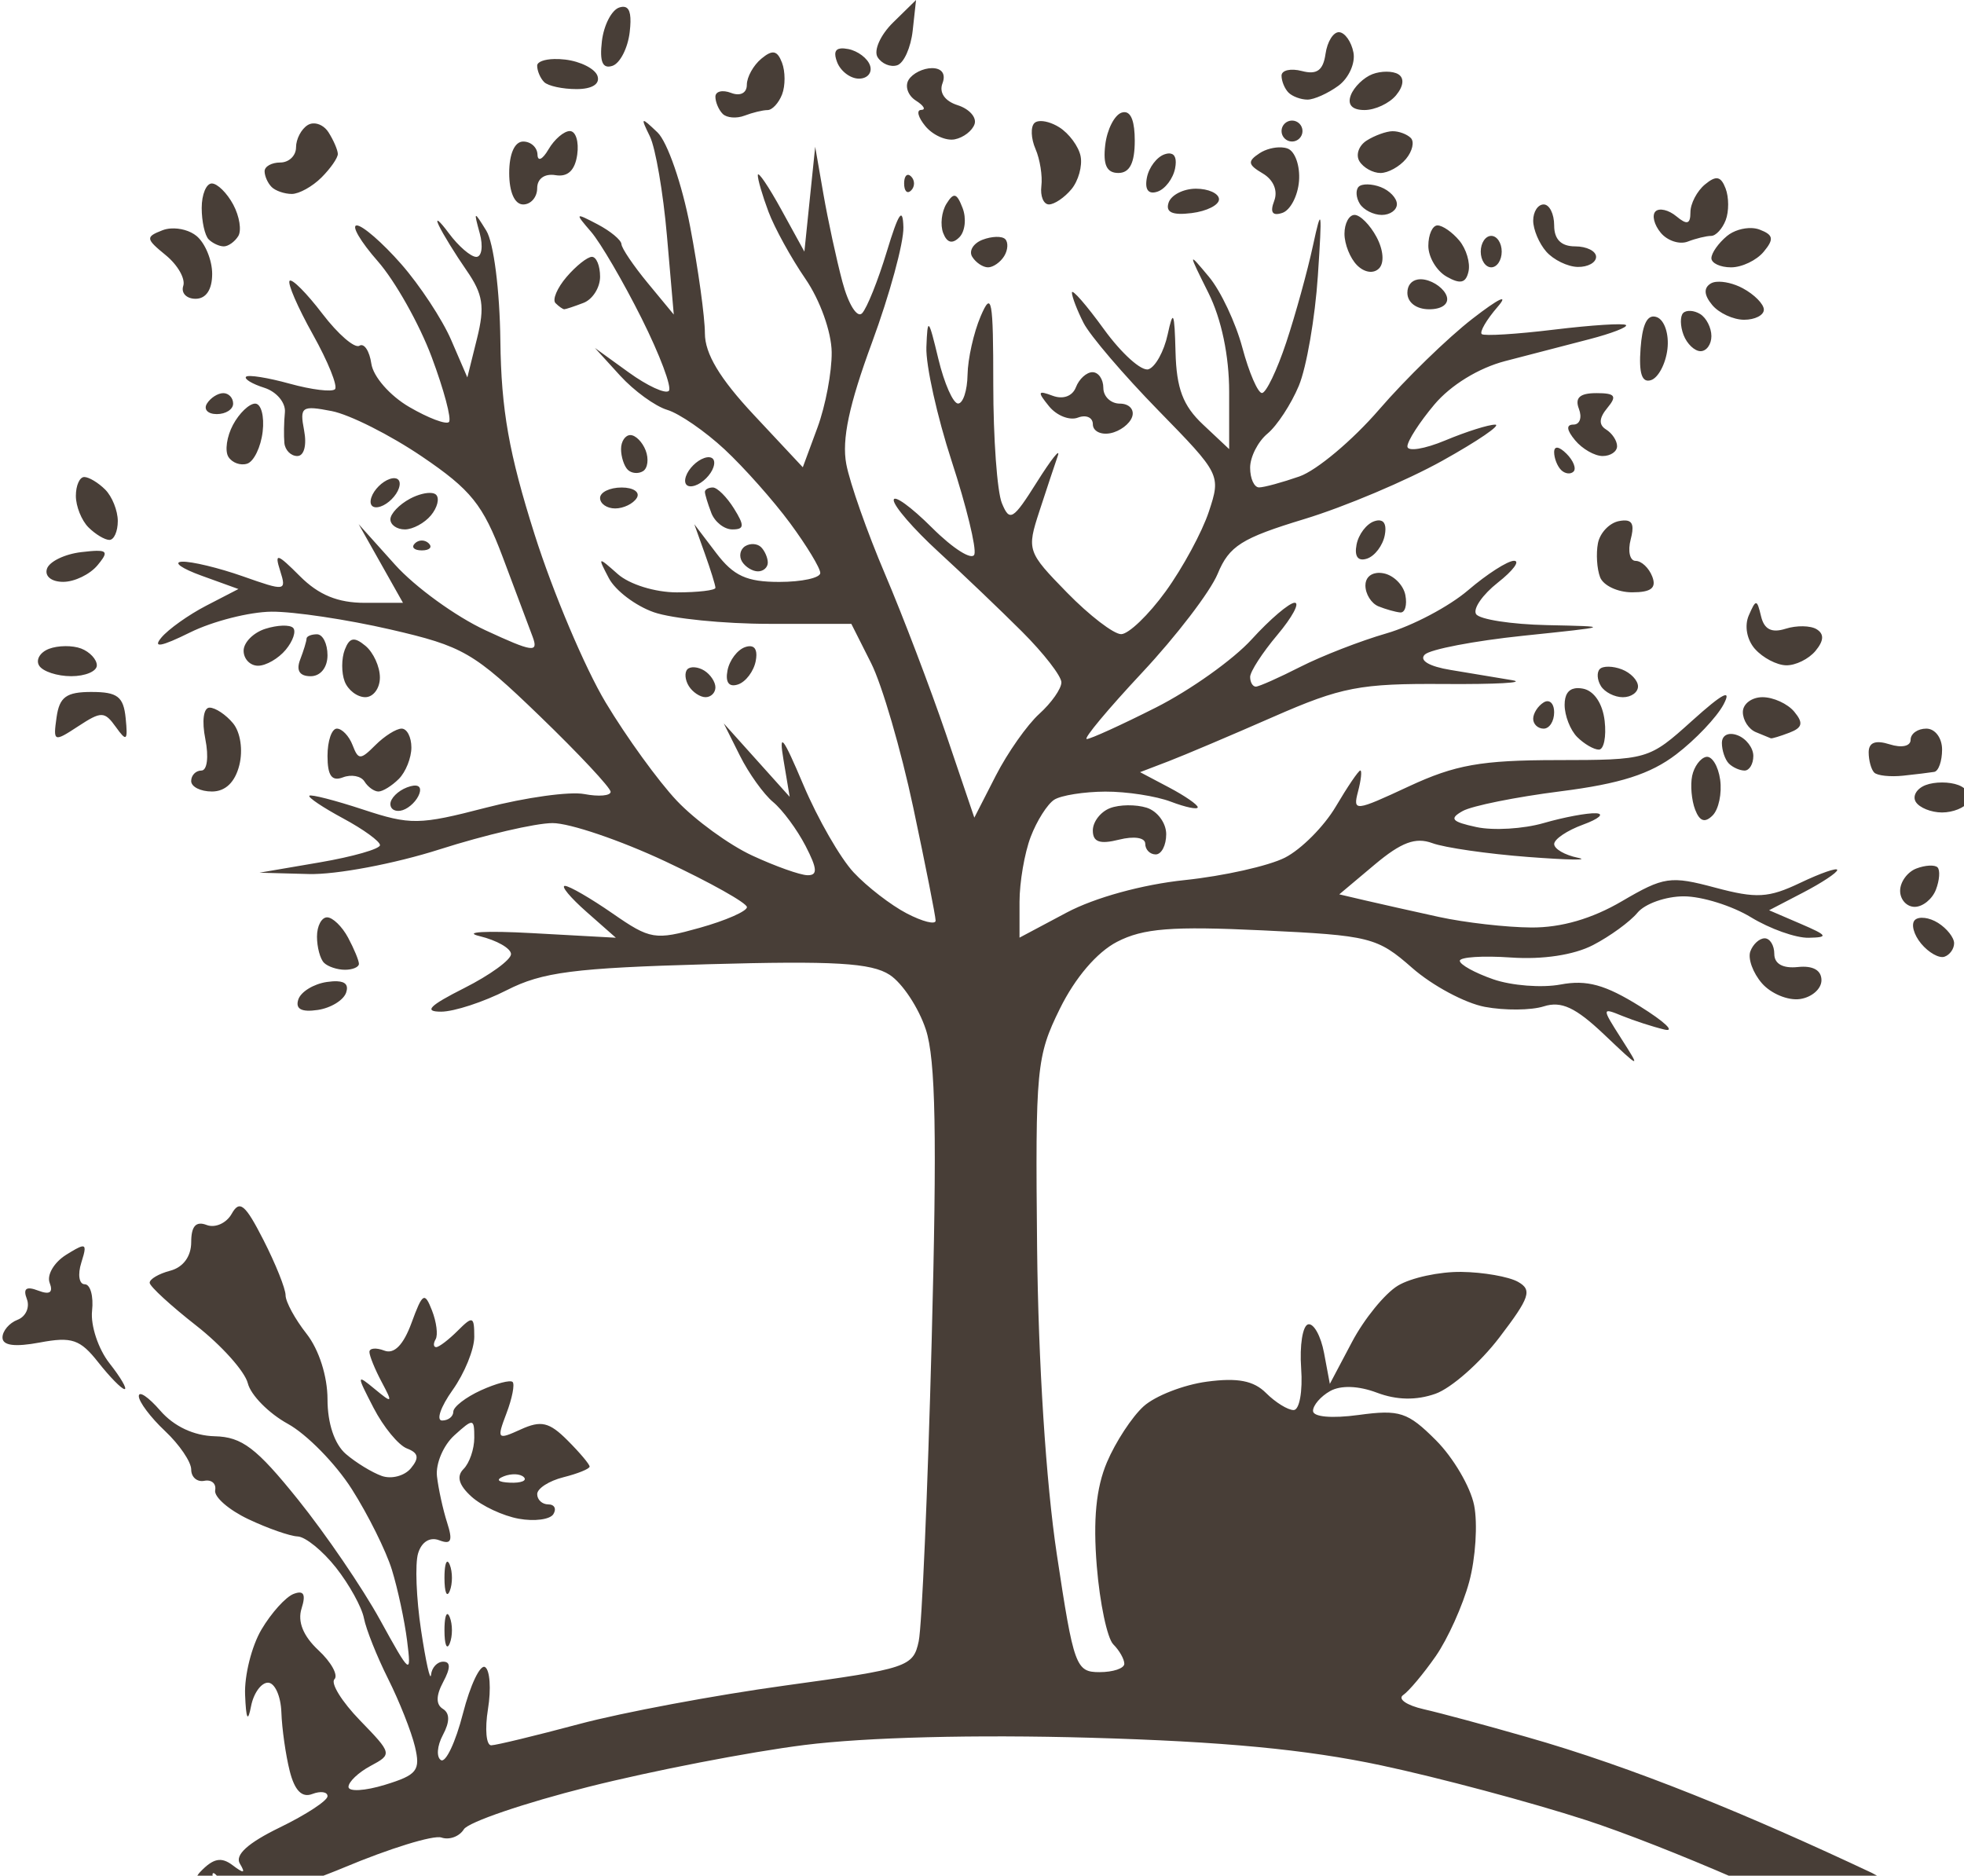 <?xml version="1.0" encoding="UTF-8" standalone="no"?> <svg xmlns:inkscape="http://www.inkscape.org/namespaces/inkscape" xmlns:sodipodi="http://sodipodi.sourceforge.net/DTD/sodipodi-0.dtd" xmlns="http://www.w3.org/2000/svg" xmlns:svg="http://www.w3.org/2000/svg" width="40.966mm" height="39.124mm" viewBox="0 0 40.966 39.124" version="1.1" id="svg1162" inkscape:version="1.1 (c4e8f9e, 2021-05-24)" sodipodi:docname="favicon.svg"><defs id="defs1159"></defs><g inkscape:label="Calque 1" inkscape:groupmode="layer" id="layer1" transform="translate(-101.534,-73.946)"><path id="path2393" style="fill:#483e37;fill-opacity:1;stroke-width:0.825" d="m 195.439,0 -1.809,1.773 c -0.994,0.975 -1.542,2.201 -1.219,2.725 0.324,0.523 1.019,0.812 1.545,0.639 0.526,-0.172 1.074,-1.398 1.219,-2.725 z m -22.883,0.561 c -0.128,-0.043 -0.288,-0.032 -0.48,0.031 -0.602,0.198 -1.217,1.394 -1.365,2.656 -0.19,1.618 0.054,2.189 0.826,1.936 0.602,-0.198 1.215,-1.394 1.363,-2.656 0.143,-1.213 0.042,-1.837 -0.344,-1.967 z m 56.189,1.973 c -0.454,-0.032 -0.937,0.737 -1.076,1.709 -0.185,1.298 -0.679,1.656 -1.857,1.348 -0.883,-0.231 -1.605,-0.066 -1.605,0.365 0,0.431 0.248,1.032 0.551,1.334 0.303,0.303 0.974,0.551 1.492,0.551 0.518,0 1.611,-0.491 2.428,-1.088 0.817,-0.597 1.353,-1.778 1.189,-2.623 -0.163,-0.845 -0.667,-1.562 -1.121,-1.596 z m -39.234,1.281 c -0.462,0.052 -0.546,0.397 -0.285,1.076 0.274,0.714 1.047,1.299 1.717,1.299 0.67,0 1.064,-0.466 0.875,-1.033 -0.189,-0.567 -0.962,-1.15 -1.717,-1.297 -0.24,-0.046 -0.436,-0.062 -0.59,-0.045 z m -5.246,0.322 c -0.25,-0.048 -0.562,0.117 -1.002,0.482 -0.628,0.521 -1.143,1.446 -1.143,2.057 0,0.647 -0.516,0.914 -1.238,0.637 -0.681,-0.261 -1.236,-0.126 -1.236,0.301 0,0.427 0.259,1.035 0.576,1.352 0.317,0.315 1.089,0.378 1.717,0.137 0.628,-0.241 1.442,-0.438 1.811,-0.438 0.368,0 0.883,-0.558 1.145,-1.238 0.262,-0.681 0.258,-1.804 -0.008,-2.496 -0.186,-0.485 -0.372,-0.745 -0.621,-0.793 z M 166.967,4.646 c -0.791,0.019 -1.35,0.219 -1.35,0.525 0,0.408 0.248,0.988 0.551,1.291 0.303,0.303 1.446,0.551 2.543,0.551 1.226,0 1.865,-0.397 1.656,-1.031 -0.186,-0.567 -1.332,-1.15 -2.545,-1.293 -0.303,-0.036 -0.592,-0.049 -0.855,-0.043 z m 29.732,0.717 c -0.703,0 -1.532,0.413 -1.844,0.918 -0.312,0.505 -0.055,1.24 0.57,1.637 0.625,0.396 0.814,0.727 0.418,0.734 -0.396,0.007 -0.245,0.585 0.336,1.285 0.581,0.7 1.618,1.165 2.303,1.031 0.685,-0.133 1.388,-0.674 1.564,-1.203 0.176,-0.529 -0.424,-1.198 -1.334,-1.486 -1.009,-0.32 -1.473,-0.991 -1.193,-1.721 0.279,-0.727 -0.044,-1.195 -0.82,-1.195 z m 35.775,0.279 c -0.37,-0.001 -0.77,0.064 -1.113,0.195 -0.686,0.263 -1.451,1.007 -1.699,1.652 -0.288,0.753 0.097,1.172 1.074,1.172 0.838,0 1.957,-0.524 2.488,-1.164 0.59,-0.712 0.659,-1.354 0.176,-1.652 -0.217,-0.133 -0.556,-0.202 -0.926,-0.203 z M 211.861,8.828 c -0.074,-0.003 -0.154,0.009 -0.238,0.037 -0.567,0.186 -1.15,1.332 -1.293,2.545 -0.185,1.563 0.115,2.205 1.031,2.205 0.894,0 1.293,-0.785 1.293,-2.545 0,-1.458 -0.272,-2.222 -0.793,-2.242 z m 13.172,0.662 c -0.454,0 -0.826,0.37 -0.826,0.824 0,0.454 0.372,0.826 0.826,0.826 0.454,0 0.824,-0.372 0.824,-0.826 0,-0.454 -0.37,-0.824 -0.824,-0.824 z M 174.014,9.531 c -0.081,0.041 0.096,0.431 0.473,1.199 0.445,0.908 1.051,4.436 1.346,7.84 l 0.537,6.188 -2.045,-2.475 c -1.124,-1.362 -2.059,-2.742 -2.074,-3.066 -0.016,-0.324 -0.865,-1.028 -1.887,-1.564 -1.771,-0.929 -1.795,-0.902 -0.506,0.59 0.743,0.86 2.532,3.924 3.975,6.807 1.442,2.883 2.409,5.455 2.146,5.717 -0.262,0.262 -1.681,-0.39 -3.15,-1.451 l -2.67,-1.93 1.986,2.18 c 1.093,1.199 2.763,2.412 3.713,2.697 0.949,0.285 2.98,1.684 4.512,3.109 1.531,1.425 3.851,4.038 5.156,5.809 1.305,1.77 2.375,3.534 2.375,3.92 0,0.386 -1.455,0.703 -3.232,0.703 -2.558,0 -3.593,-0.474 -4.957,-2.27 l -1.725,-2.27 0.83,2.322 c 0.457,1.278 0.832,2.484 0.832,2.682 0,0.197 -1.365,0.359 -3.031,0.359 -1.715,0 -3.736,-0.626 -4.658,-1.443 -1.576,-1.397 -1.599,-1.388 -0.701,0.324 0.51,0.973 2.106,2.182 3.545,2.684 1.439,0.502 5.524,0.912 9.078,0.912 h 6.463 l 1.559,3.094 c 0.858,1.702 2.352,6.821 3.318,11.375 0.967,4.554 1.758,8.556 1.758,8.893 0,0.337 -1.021,0.081 -2.27,-0.568 -1.248,-0.649 -3.129,-2.102 -4.18,-3.227 -1.05,-1.124 -2.83,-4.222 -3.957,-6.885 -1.621,-3.831 -1.948,-4.24 -1.564,-1.955 l 0.484,2.889 -2.594,-2.889 -2.594,-2.889 1.268,2.537 c 0.697,1.395 1.875,3.038 2.615,3.652 0.741,0.615 1.888,2.166 2.551,3.447 0.935,1.807 0.969,2.328 0.152,2.312 -0.579,-0.01 -2.538,-0.708 -4.354,-1.551 -1.815,-0.842 -4.484,-2.784 -5.93,-4.314 -1.446,-1.53 -3.965,-5.009 -5.598,-7.73 -1.633,-2.721 -4.146,-8.663 -5.586,-13.203 -2.027,-6.388 -2.638,-9.842 -2.703,-15.27 -0.048,-3.992 -0.525,-7.727 -1.107,-8.666 -0.981,-1.583 -1.003,-1.574 -0.516,0.207 0.279,1.021 0.156,1.857 -0.273,1.857 -0.429,0 -1.399,-0.836 -2.156,-1.857 -0.757,-1.021 -1.113,-1.3 -0.791,-0.619 0.322,0.681 1.303,2.272 2.178,3.535 1.304,1.882 1.453,2.85 0.828,5.363 l -0.762,3.066 -1.273,-2.947 c -0.7,-1.622 -2.472,-4.314 -3.938,-5.982 -1.465,-1.669 -3.036,-3.035 -3.49,-3.035 -0.454,0 0.29,1.269 1.652,2.82 1.362,1.551 3.27,4.942 4.24,7.535 0.97,2.593 1.583,4.898 1.361,5.119 -0.221,0.222 -1.626,-0.31 -3.123,-1.182 -1.524,-0.887 -2.838,-2.389 -2.986,-3.412 -0.146,-1.005 -0.569,-1.639 -0.939,-1.41 -0.371,0.229 -1.683,-0.904 -2.914,-2.518 -1.231,-1.614 -2.391,-2.782 -2.578,-2.594 -0.188,0.188 0.635,2.088 1.828,4.223 1.193,2.135 1.976,4.076 1.74,4.312 -0.236,0.236 -1.838,0.041 -3.557,-0.434 -1.719,-0.476 -3.267,-0.722 -3.439,-0.549 -0.173,0.173 0.473,0.565 1.438,0.871 0.964,0.306 1.692,1.177 1.617,1.934 -0.075,0.757 -0.093,1.839 -0.041,2.406 0.052,0.567 0.511,1.031 1.018,1.031 0.533,0 0.758,-0.852 0.535,-2.018 -0.357,-1.866 -0.192,-1.979 2.174,-1.52 1.407,0.273 4.601,1.882 7.098,3.574 3.871,2.625 4.806,3.79 6.361,7.916 1.003,2.661 2.065,5.489 2.359,6.285 0.469,1.269 0.01,1.204 -3.715,-0.521 -2.338,-1.083 -5.541,-3.405 -7.117,-5.16 l -2.865,-3.191 1.744,3.094 1.744,3.096 h -3.008 c -2.118,0 -3.624,-0.618 -5.096,-2.09 -1.816,-1.816 -2.022,-1.873 -1.564,-0.432 0.51,1.607 0.42,1.619 -2.928,0.438 -1.9,-0.67 -4.058,-1.188 -4.795,-1.154 -0.737,0.035 -0.04,0.533 1.549,1.107 l 2.889,1.045 -2.537,1.312 c -1.395,0.723 -2.985,1.855 -3.533,2.516 -0.695,0.837 -0.01,0.714 2.258,-0.408 1.79,-0.886 4.681,-1.622 6.422,-1.637 1.742,-0.014 5.946,0.615 9.344,1.398 5.746,1.325 6.568,1.802 11.76,6.814 3.07,2.964 5.582,5.649 5.582,5.965 0,0.316 -0.933,0.396 -2.074,0.178 -1.141,-0.218 -4.623,0.265 -7.736,1.072 -5.258,1.365 -5.945,1.375 -9.666,0.15 -2.203,-0.725 -4.11,-1.216 -4.236,-1.09 -0.126,0.126 1.073,0.93 2.664,1.787 1.591,0.857 2.895,1.803 2.895,2.102 0,0.299 -2.136,0.91 -4.746,1.357 l -4.744,0.812 3.887,0.105 c 2.156,0.059 6.753,-0.809 10.316,-1.947 3.535,-1.129 7.524,-2.059 8.865,-2.062 1.341,-0.006 5.333,1.348 8.871,3.008 3.538,1.66 6.434,3.284 6.434,3.607 0,0.323 -1.673,1.056 -3.719,1.629 -3.518,0.985 -3.889,0.924 -6.854,-1.131 -1.724,-1.195 -3.413,-2.172 -3.754,-2.172 -0.341,0 0.422,0.918 1.695,2.041 l 2.314,2.041 -6.602,-0.363 c -3.631,-0.2 -5.489,-0.093 -4.127,0.236 1.362,0.329 2.477,0.967 2.477,1.416 0,0.449 -1.657,1.653 -3.682,2.674 -2.749,1.386 -3.211,1.857 -1.824,1.857 1.022,0 3.351,-0.763 5.176,-1.693 2.793,-1.425 5.293,-1.746 15.822,-2.041 9.943,-0.278 12.877,-0.107 14.318,0.838 0.997,0.653 2.275,2.586 2.84,4.297 0.775,2.348 0.888,8.377 0.459,24.58 -0.312,11.808 -0.77,22.417 -1.018,23.574 -0.431,2.017 -0.866,2.161 -10.494,3.482 -5.524,0.758 -12.83,2.125 -16.234,3.035 -3.404,0.91 -6.516,1.662 -6.916,1.674 -0.4,0.011 -0.516,-1.273 -0.26,-2.854 0.257,-1.58 0.153,-3.067 -0.229,-3.303 -0.382,-0.236 -1.166,1.409 -1.742,3.656 -0.576,2.248 -1.354,3.898 -1.729,3.666 -0.374,-0.232 -0.308,-1.12 0.148,-1.973 0.556,-1.039 0.556,-1.719 0,-2.062 -0.554,-0.342 -0.546,-1.046 0.025,-2.113 0.59,-1.102 0.592,-1.6 0.004,-1.6 -0.47,0 -0.902,0.464 -0.959,1.031 -0.057,0.567 -0.409,-1.011 -0.785,-3.508 -0.376,-2.496 -0.483,-5.216 -0.236,-6.043 0.271,-0.909 0.93,-1.319 1.666,-1.037 0.943,0.362 1.084,0.052 0.623,-1.383 -0.327,-1.018 -0.687,-2.662 -0.801,-3.652 -0.113,-0.99 0.503,-2.44 1.367,-3.223 1.495,-1.352 1.57,-1.343 1.57,0.191 0,0.887 -0.379,1.992 -0.844,2.457 -0.576,0.576 -0.378,1.27 0.625,2.178 0.809,0.732 2.484,1.514 3.721,1.738 1.237,0.224 2.461,0.061 2.723,-0.361 0.261,-0.422 0.082,-0.768 -0.398,-0.768 -0.481,0 -0.875,-0.363 -0.875,-0.809 0,-0.445 0.93,-1.043 2.064,-1.328 1.135,-0.285 2.062,-0.661 2.062,-0.84 0,-0.178 -0.784,-1.109 -1.742,-2.066 -1.437,-1.437 -2.079,-1.587 -3.68,-0.857 -1.846,0.841 -1.901,0.78 -1.125,-1.262 0.449,-1.18 0.667,-2.292 0.486,-2.473 -0.181,-0.181 -1.305,0.114 -2.498,0.658 -1.193,0.544 -2.17,1.301 -2.17,1.682 0,0.381 -0.396,0.693 -0.881,0.693 -0.485,0 -0.115,-1.078 0.824,-2.396 0.939,-1.318 1.707,-3.202 1.707,-4.186 0,-1.626 -0.118,-1.671 -1.297,-0.492 -0.713,0.713 -1.478,1.297 -1.699,1.297 -0.221,0 -0.242,-0.279 -0.045,-0.619 0.197,-0.34 0.068,-1.36 -0.287,-2.268 -0.581,-1.486 -0.743,-1.389 -1.611,0.98 -0.636,1.735 -1.364,2.479 -2.139,2.182 -0.646,-0.248 -1.174,-0.202 -1.174,0.104 0,0.305 0.431,1.366 0.959,2.357 0.895,1.68 0.86,1.719 -0.539,0.564 -1.444,-1.192 -1.448,-1.137 -0.092,1.486 0.775,1.498 1.956,2.935 2.625,3.191 0.908,0.348 0.985,0.743 0.309,1.559 -0.499,0.601 -1.528,0.873 -2.289,0.604 -0.761,-0.269 -2.034,-1.046 -2.828,-1.729 -0.893,-0.767 -1.445,-2.409 -1.445,-4.303 0,-1.812 -0.674,-3.918 -1.65,-5.16 -0.908,-1.154 -1.65,-2.517 -1.65,-3.031 0,-0.514 -0.784,-2.472 -1.742,-4.35 -1.436,-2.815 -1.875,-3.177 -2.498,-2.064 -0.416,0.742 -1.302,1.139 -1.971,0.883 -0.844,-0.324 -1.217,0.089 -1.217,1.35 0,1.122 -0.631,1.981 -1.65,2.248 -0.908,0.238 -1.634,0.667 -1.619,0.955 0.017,0.287 1.667,1.802 3.666,3.367 1.999,1.565 3.825,3.608 4.059,4.539 0.234,0.931 1.648,2.366 3.143,3.188 1.495,0.822 3.762,3.134 5.039,5.139 1.277,2.004 2.697,4.86 3.156,6.346 0.459,1.486 0.999,4.001 1.199,5.59 0.348,2.77 0.26,2.703 -2.135,-1.65 -1.373,-2.496 -4.277,-6.754 -6.453,-9.461 -3.27,-4.067 -4.407,-4.93 -6.551,-4.982 -1.645,-0.04 -3.214,-0.777 -4.287,-2.014 -0.931,-1.073 -1.691,-1.589 -1.691,-1.145 0,0.444 0.928,1.68 2.062,2.746 1.135,1.066 2.062,2.432 2.062,3.033 0,0.602 0.466,1 1.033,0.887 0.567,-0.113 0.95,0.221 0.852,0.744 -0.099,0.523 1.071,1.544 2.6,2.27 1.529,0.726 3.28,1.339 3.893,1.365 0.612,0.025 1.969,1.128 3.014,2.451 1.045,1.323 2.036,3.116 2.203,3.984 0.167,0.868 1.023,3.015 1.902,4.77 0.88,1.755 1.83,4.151 2.111,5.326 0.453,1.889 0.181,2.239 -2.357,3.018 -1.579,0.484 -2.871,0.558 -2.871,0.162 0,-0.395 0.782,-1.139 1.738,-1.65 1.715,-0.918 1.703,-0.966 -0.84,-3.59 -1.418,-1.463 -2.319,-2.917 -2.004,-3.232 0.315,-0.315 -0.25,-1.343 -1.258,-2.281 -1.202,-1.12 -1.659,-2.25 -1.33,-3.287 0.356,-1.125 0.173,-1.454 -0.629,-1.146 -0.621,0.238 -1.759,1.501 -2.529,2.805 -0.77,1.304 -1.348,3.612 -1.287,5.131 0.079,1.936 0.218,2.206 0.469,0.904 0.197,-1.021 0.796,-1.856 1.332,-1.855 0.536,0.001 1.01,1.051 1.055,2.332 0.044,1.281 0.339,3.356 0.654,4.611 0.387,1.544 0.962,2.132 1.775,1.82 0.662,-0.254 1.203,-0.175 1.203,0.174 0,0.349 -1.69,1.455 -3.756,2.459 -2.511,1.22 -3.553,2.165 -3.143,2.848 0.463,0.771 0.321,0.799 -0.576,0.121 -0.898,-0.678 -1.527,-0.543 -2.564,0.551 -0.163,0.172 -0.231,0.33 -0.357,0.502 h 1.42 c -0.017,-0.089 -0.081,-0.248 -0.078,-0.307 0.01,-0.266 0.242,-0.068 0.527,0.307 h 7.625 c 0.744,-0.296 1.371,-0.521 2.162,-0.854 3.617,-1.519 7.085,-2.588 7.705,-2.375 0.62,0.213 1.413,-0.079 1.764,-0.646 0.351,-0.568 4.758,-2.07 9.795,-3.34 5.037,-1.27 12.694,-2.753 17.014,-3.297 4.857,-0.611 13.442,-0.83 22.498,-0.572 10.462,0.298 17.001,0.919 22.896,2.174 4.539,0.966 11.78,2.901 16.092,4.299 3.002,0.974 7.589,2.787 11.793,4.611 h 11.553 c -0.228,-0.119 -0.597,-0.339 -0.801,-0.441 -9.639,-4.532 -18.74,-8.312 -27.273,-10.729 -3.072,-0.883 -6.68,-1.856 -8.018,-2.16 -1.338,-0.305 -2.063,-0.806 -1.611,-1.115 0.452,-0.309 1.6,-1.679 2.553,-3.045 0.952,-1.366 2.143,-4.008 2.645,-5.871 0.502,-1.863 0.675,-4.575 0.385,-6.025 -0.29,-1.45 -1.643,-3.752 -3.006,-5.115 -2.218,-2.218 -2.856,-2.427 -6.076,-1.99 -2.128,0.289 -3.598,0.157 -3.598,-0.32 0,-0.444 0.607,-1.146 1.348,-1.561 0.838,-0.469 2.23,-0.42 3.684,0.129 1.554,0.587 3.096,0.615 4.6,0.086 1.244,-0.438 3.512,-2.433 5.039,-4.436 2.398,-3.144 2.597,-3.741 1.461,-4.377 -0.724,-0.405 -2.728,-0.759 -4.455,-0.781 -1.727,-0.024 -3.977,0.464 -5,1.084 -1.023,0.62 -2.647,2.612 -3.607,4.428 l -1.746,3.301 -0.455,-2.428 c -0.25,-1.336 -0.812,-2.353 -1.248,-2.258 -0.437,0.095 -0.685,1.652 -0.555,3.461 0.131,1.81 -0.135,3.287 -0.592,3.287 -0.456,0 -1.432,-0.603 -2.17,-1.34 -0.976,-0.977 -2.245,-1.219 -4.662,-0.895 -1.827,0.245 -4.067,1.118 -4.977,1.941 -0.91,0.823 -2.208,2.805 -2.885,4.402 -0.855,2.02 -1.098,4.515 -0.799,8.186 0.237,2.904 0.822,5.671 1.299,6.148 0.477,0.477 0.867,1.164 0.867,1.527 0,0.363 -0.879,0.66 -1.955,0.66 -1.859,0 -2.027,-0.461 -3.359,-9.283 -0.85,-5.629 -1.46,-15.132 -1.551,-24.139 -0.142,-14.087 -0.05,-15.056 1.791,-18.795 1.202,-2.441 2.917,-4.448 4.502,-5.268 2.06,-1.064 4.3,-1.241 11.453,-0.902 8.475,0.402 9.027,0.541 11.779,2.957 1.588,1.394 4.162,2.774 5.721,3.066 1.559,0.293 3.646,0.274 4.639,-0.041 1.376,-0.437 2.498,0.085 4.721,2.191 2.916,2.764 2.915,2.764 1.363,0.328 -1.534,-2.409 -1.532,-2.429 0.098,-1.764 0.907,0.37 2.391,0.851 3.299,1.068 0.908,0.217 0.044,-0.605 -1.916,-1.826 -2.737,-1.706 -4.186,-2.103 -6.244,-1.717 -1.475,0.277 -3.863,0.091 -5.307,-0.412 -1.444,-0.503 -2.627,-1.157 -2.627,-1.453 -3e-4,-0.296 1.813,-0.414 4.027,-0.26 2.499,0.173 4.947,-0.197 6.455,-0.977 1.336,-0.691 2.912,-1.838 3.502,-2.549 0.59,-0.711 2.235,-1.291 3.654,-1.289 1.42,0.002 3.797,0.744 5.283,1.65 1.486,0.906 3.527,1.634 4.537,1.611 1.59,-0.032 1.504,-0.181 -0.639,-1.102 l -2.475,-1.064 2.682,-1.395 c 1.475,-0.768 2.682,-1.568 2.682,-1.775 0,-0.208 -1.31,0.248 -2.912,1.012 -2.502,1.193 -3.446,1.246 -6.697,0.377 -3.521,-0.942 -4.033,-0.868 -7.344,1.072 -2.349,1.377 -4.771,2.082 -7.125,2.066 -1.962,-0.011 -5.239,-0.386 -7.281,-0.832 -2.042,-0.447 -4.641,-1.03 -5.775,-1.295 l -2.062,-0.482 2.785,-2.34 c 2.097,-1.761 3.219,-2.179 4.539,-1.691 0.964,0.356 4.352,0.846 7.529,1.088 3.177,0.243 4.941,0.269 3.92,0.061 -1.021,-0.209 -1.857,-0.694 -1.857,-1.078 0,-0.385 1.021,-1.071 2.27,-1.527 1.248,-0.456 1.709,-0.861 1.025,-0.895 -0.684,-0.036 -2.539,0.312 -4.125,0.771 -1.586,0.46 -3.967,0.602 -5.291,0.316 -1.959,-0.423 -2.161,-0.659 -1.08,-1.264 0.731,-0.409 4.19,-1.105 7.688,-1.549 4.704,-0.596 7.077,-1.354 9.115,-2.908 1.515,-1.156 3.191,-2.921 3.725,-3.924 0.682,-1.283 -0.049,-0.906 -2.467,1.271 -3.416,3.077 -3.481,3.094 -10.656,3.102 -5.956,0.007 -7.993,0.369 -11.648,2.07 -4.245,1.976 -4.411,1.995 -3.996,0.406 0.24,-0.912 0.319,-1.658 0.18,-1.658 -0.14,0 -1.007,1.276 -1.928,2.836 -0.921,1.56 -2.722,3.371 -4.002,4.023 -1.28,0.652 -4.834,1.448 -7.898,1.768 -3.321,0.347 -7.07,1.378 -9.283,2.555 l -3.713,1.975 v -2.811 c 0,-1.546 0.395,-3.849 0.877,-5.117 0.482,-1.268 1.318,-2.587 1.857,-2.93 0.539,-0.343 2.347,-0.629 4.02,-0.637 1.672,-0.007 3.994,0.35 5.158,0.793 1.164,0.443 2.117,0.641 2.117,0.439 0,-0.201 -1.021,-0.906 -2.27,-1.564 l -2.27,-1.199 2.244,-0.859 c 1.234,-0.474 4.947,-2.048 8.252,-3.498 5.351,-2.347 6.822,-2.63 13.436,-2.582 4.085,0.03 6.498,-0.105 5.363,-0.299 -1.135,-0.194 -3.317,-0.557 -4.852,-0.807 -1.684,-0.274 -2.49,-0.752 -2.035,-1.207 0.415,-0.415 3.897,-1.083 7.74,-1.484 6.987,-0.729 6.986,-0.728 1.877,-0.838 -2.81,-0.06 -5.32,-0.452 -5.578,-0.869 -0.258,-0.418 0.513,-1.532 1.713,-2.477 1.2,-0.944 1.775,-1.717 1.275,-1.717 -0.499,0 -2.128,1.044 -3.619,2.32 -1.491,1.276 -4.381,2.803 -6.424,3.393 -2.042,0.59 -5.091,1.776 -6.775,2.633 -1.684,0.857 -3.261,1.559 -3.506,1.559 -0.245,0 -0.447,-0.345 -0.447,-0.764 0,-0.419 0.962,-1.904 2.137,-3.301 1.175,-1.396 1.792,-2.539 1.371,-2.539 -0.421,0 -1.947,1.3 -3.391,2.887 -1.444,1.587 -4.836,4 -7.537,5.363 -2.701,1.364 -5.15,2.479 -5.441,2.479 -0.292,0 1.669,-2.352 4.357,-5.227 2.689,-2.874 5.367,-6.375 5.949,-7.781 0.908,-2.193 1.877,-2.805 6.822,-4.307 3.17,-0.963 8.056,-3.028 10.857,-4.588 2.802,-1.56 4.674,-2.84 4.162,-2.844 -0.512,-0.005 -2.274,0.551 -3.918,1.238 -1.644,0.687 -2.99,0.902 -2.99,0.477 0,-0.425 0.955,-1.909 2.123,-3.297 1.286,-1.528 3.483,-2.877 5.57,-3.42 1.896,-0.493 4.877,-1.268 6.625,-1.721 1.748,-0.453 3.047,-0.955 2.887,-1.115 -0.161,-0.161 -2.706,0.001 -5.654,0.359 -2.949,0.359 -5.513,0.517 -5.699,0.352 -0.186,-0.165 0.369,-1.122 1.236,-2.127 0.934,-1.082 0.133,-0.708 -1.969,0.92 -1.95,1.511 -5.256,4.728 -7.346,7.148 -2.09,2.421 -4.913,4.789 -6.273,5.264 -1.36,0.474 -2.79,0.863 -3.176,0.863 -0.386,0 -0.703,-0.697 -0.703,-1.549 0,-0.852 0.616,-2.061 1.367,-2.684 0.751,-0.623 1.86,-2.315 2.465,-3.762 0.605,-1.447 1.279,-5.345 1.5,-8.664 0.349,-5.24 0.299,-5.555 -0.383,-2.385 -0.432,2.008 -1.38,5.445 -2.107,7.635 -0.727,2.19 -1.587,3.98 -1.91,3.98 -0.323,0 -1.018,-1.606 -1.543,-3.57 -0.525,-1.964 -1.707,-4.471 -2.625,-5.57 -1.669,-1.999 -1.669,-2 -0.041,1.27 1.023,2.054 1.627,4.945 1.627,7.777 v 4.508 l -2.062,-1.938 c -1.575,-1.479 -2.086,-2.832 -2.16,-5.715 -0.082,-3.161 -0.183,-3.383 -0.619,-1.367 -0.287,1.324 -0.965,2.554 -1.508,2.734 -0.543,0.181 -2.122,-1.237 -3.508,-3.15 -1.386,-1.913 -2.52,-3.211 -2.52,-2.887 0,0.325 0.413,1.401 0.918,2.393 0.505,0.991 3.148,4.084 5.871,6.871 4.912,5.027 4.944,5.091 3.99,7.98 -0.529,1.602 -2.059,4.428 -3.4,6.279 -1.341,1.851 -2.918,3.365 -3.504,3.365 -0.586,0 -2.502,-1.472 -4.26,-3.271 -3.128,-3.203 -3.174,-3.339 -2.178,-6.396 0.56,-1.718 1.213,-3.681 1.449,-4.361 0.237,-0.681 -0.504,0.249 -1.646,2.064 -1.881,2.988 -2.142,3.144 -2.754,1.65 -0.372,-0.908 -0.676,-5.112 -0.676,-9.342 0,-6.736 -0.123,-7.401 -0.994,-5.363 -0.547,1.279 -1.009,3.348 -1.031,4.596 -0.02,1.248 -0.357,2.27 -0.746,2.27 -0.389,0 -1.087,-1.579 -1.551,-3.508 -0.779,-3.242 -0.852,-3.312 -0.943,-0.93 -0.054,1.417 0.843,5.46 1.994,8.986 1.151,3.526 1.954,6.823 1.783,7.326 -0.17,0.503 -1.669,-0.439 -3.33,-2.096 -1.661,-1.657 -3.021,-2.636 -3.021,-2.174 0,0.462 1.579,2.286 3.508,4.053 1.929,1.767 4.896,4.602 6.596,6.299 1.699,1.697 3.093,3.493 3.096,3.99 0.003,0.497 -0.778,1.61 -1.734,2.475 -0.956,0.865 -2.5,3.058 -3.43,4.873 l -1.689,3.301 -2.238,-6.602 C 196.552,54.137 194.4,48.479 193,45.195 c -1.4,-3.284 -2.775,-7.186 -3.053,-8.67 -0.362,-1.928 0.216,-4.657 2.023,-9.559 1.391,-3.773 2.503,-7.855 2.473,-9.072 -0.043,-1.645 -0.377,-1.155 -1.307,1.912 -0.688,2.269 -1.563,4.453 -1.945,4.852 -0.385,0.401 -1.077,-0.702 -1.549,-2.477 -0.469,-1.76 -1.141,-4.872 -1.496,-6.914 l -0.646,-3.713 -0.426,4.127 -0.424,4.125 -1.814,-3.301 c -0.998,-1.816 -1.829,-3.045 -1.852,-2.734 -0.02,0.311 0.357,1.609 0.836,2.887 0.479,1.278 1.788,3.656 2.908,5.285 1.155,1.679 2.051,4.181 2.07,5.777 0.019,1.548 -0.485,4.219 -1.119,5.936 l -1.154,3.123 -3.852,-4.119 c -2.682,-2.867 -3.853,-4.817 -3.854,-6.422 -5.3e-4,-1.268 -0.522,-5.043 -1.16,-8.389 -0.638,-3.347 -1.794,-6.686 -2.57,-7.426 -0.657,-0.625 -0.996,-0.934 -1.076,-0.893 z m 31.064,0.012 c -0.138,0.021 -0.25,0.07 -0.326,0.146 -0.305,0.305 -0.265,1.219 0.088,2.033 0.353,0.814 0.562,2.13 0.463,2.924 -0.098,0.794 0.171,1.445 0.598,1.445 0.427,0 1.223,-0.54 1.77,-1.199 0.547,-0.659 0.871,-1.826 0.721,-2.594 -0.151,-0.767 -0.907,-1.793 -1.68,-2.279 -0.579,-0.365 -1.22,-0.54 -1.633,-0.477 z M 147.967,9.715 c -0.146,0.01 -0.286,0.053 -0.412,0.131 -0.505,0.312 -0.918,1.102 -0.918,1.756 0,0.654 -0.558,1.189 -1.238,1.189 -0.681,0 -1.236,0.309 -1.236,0.688 0,0.378 0.246,0.934 0.549,1.236 v 0.002 c 0.302,0.303 1.019,0.549 1.592,0.549 0.573,0 1.625,-0.584 2.338,-1.297 0.713,-0.713 1.293,-1.548 1.285,-1.855 -0.007,-0.308 -0.336,-1.072 -0.732,-1.697 -0.297,-0.469 -0.788,-0.731 -1.227,-0.701 z m 20.225,0.6 c -0.463,0 -1.221,0.649 -1.684,1.443 -0.467,0.801 -0.85,0.986 -0.865,0.414 -0.014,-0.567 -0.52,-1.031 -1.125,-1.031 -0.672,0 -1.102,0.962 -1.102,2.475 0,1.513 0.429,2.477 1.102,2.477 0.605,0 1.1,-0.575 1.1,-1.275 0,-0.756 0.587,-1.174 1.443,-1.031 0.964,0.162 1.532,-0.374 1.709,-1.613 0.145,-1.021 -0.115,-1.857 -0.578,-1.857 z m 64.75,0.012 c -0.492,0.007 -1.406,0.338 -2.031,0.734 -0.626,0.396 -0.882,1.132 -0.57,1.637 0.312,0.505 1.058,0.918 1.656,0.918 0.598,0 1.5,-0.498 2.006,-1.107 0.506,-0.609 0.676,-1.352 0.377,-1.65 -0.299,-0.299 -0.946,-0.539 -1.438,-0.531 z m -8.744,1.273 c -0.554,-0.028 -1.235,0.142 -1.715,0.457 -0.974,0.64 -0.935,0.899 0.246,1.596 0.846,0.499 1.207,1.362 0.9,2.16 v 0.002 c -0.346,0.902 -0.14,1.204 0.641,0.943 0.633,-0.211 1.223,-1.344 1.314,-2.52 0.09,-1.176 -0.308,-2.319 -0.887,-2.541 -0.145,-0.056 -0.315,-0.088 -0.5,-0.098 z m -8.74,0.484 c -0.125,-0.019 -0.276,0.001 -0.453,0.061 -0.611,0.203 -1.24,1.031 -1.396,1.84 -0.182,0.941 0.116,1.338 0.826,1.102 0.611,-0.203 1.238,-1.031 1.395,-1.84 0.137,-0.706 0.004,-1.106 -0.371,-1.162 z m -20.621,1.68 c -0.197,-0.03 -0.336,0.224 -0.336,0.678 0,0.604 0.248,0.852 0.551,0.549 0.303,-0.303 0.303,-0.797 0,-1.1 -0.076,-0.076 -0.149,-0.117 -0.215,-0.127 z m 63.699,0.275 c -0.25,-0.048 -0.562,0.117 -1.002,0.482 -0.628,0.521 -1.143,1.505 -1.143,2.186 10e-6,0.942 -0.265,1.018 -1.107,0.318 -0.609,-0.506 -1.348,-0.678 -1.643,-0.383 -0.295,0.295 -0.109,1.05 0.414,1.68 0.523,0.63 1.478,0.943 2.123,0.695 0.645,-0.248 1.476,-0.449 1.844,-0.449 0.368,0 0.883,-0.558 1.145,-1.238 0.262,-0.681 0.258,-1.806 -0.008,-2.498 -0.186,-0.485 -0.373,-0.745 -0.623,-0.793 z m -118.529,0.402 c -0.438,0 -0.795,0.867 -0.795,1.926 0,1.059 0.246,2.172 0.549,2.475 0.303,0.303 0.838,0.551 1.189,0.551 0.351,0 0.864,-0.364 1.139,-0.809 0.275,-0.444 0.098,-1.559 -0.393,-2.477 -0.491,-0.917 -1.251,-1.666 -1.689,-1.666 z m 90.973,0.074 c -0.314,-0.005 -0.573,0.055 -0.699,0.182 -0.254,0.253 -0.215,0.856 0.084,1.34 0.299,0.484 1.08,0.881 1.734,0.881 0.654,0 1.188,-0.383 1.188,-0.852 0,-0.468 -0.573,-1.071 -1.273,-1.34 -0.35,-0.135 -0.719,-0.206 -1.033,-0.211 z m -13.51,0.338 c -0.983,0 -1.952,0.493 -2.152,1.096 -0.255,0.764 0.291,1.013 1.812,0.824 1.198,-0.148 2.169,-0.64 2.154,-1.094 -0.014,-0.454 -0.831,-0.826 -1.814,-0.826 z m -18.959,0.561 c -0.189,-0.05 -0.393,0.164 -0.678,0.625 -0.387,0.627 -0.503,1.664 -0.258,2.303 0.297,0.775 0.721,0.886 1.271,0.336 0.454,-0.454 0.569,-1.489 0.258,-2.301 -0.229,-0.597 -0.404,-0.913 -0.594,-0.963 z m 46.328,0.678 c -0.454,0 -0.824,0.572 -0.824,1.271 0,0.7 0.464,1.801 1.031,2.445 0.567,0.644 1.68,1.188 2.475,1.203 0.794,0.017 1.445,-0.341 1.445,-0.795 0,-0.454 -0.743,-0.824 -1.65,-0.824 -1.1,0 -1.65,-0.55 -1.65,-1.65 0,-0.908 -0.372,-1.65 -0.826,-1.65 z m -14.883,0.824 c -0.438,0 -0.795,0.669 -0.795,1.486 0,0.817 0.446,1.93 0.99,2.475 0.581,0.581 1.294,0.686 1.727,0.254 0.432,-0.432 0.35,-1.457 -0.195,-2.477 -0.512,-0.956 -1.289,-1.738 -1.727,-1.738 z m 6.529,0.826 c -0.398,0 -0.723,0.724 -0.723,1.609 0,0.885 0.649,1.976 1.443,2.426 1.079,0.611 1.514,0.508 1.719,-0.41 0.151,-0.676 -0.174,-1.769 -0.721,-2.428 -0.547,-0.659 -1.32,-1.197 -1.719,-1.197 z m 24.736,0.211 c -0.668,-0.029 -1.445,0.203 -1.951,0.623 -0.675,0.56 -1.227,1.344 -1.227,1.742 h -0.002 c 0,0.398 0.699,0.725 1.551,0.725 0.852,0 2.008,-0.553 2.568,-1.229 0.826,-0.995 0.765,-1.325 -0.322,-1.742 -0.184,-0.071 -0.395,-0.109 -0.617,-0.119 z m -124.434,0.031 c -0.236,0.016 -0.46,0.061 -0.66,0.139 -1.347,0.524 -1.329,0.669 0.258,1.965 0.942,0.769 1.559,1.857 1.375,2.416 -0.184,0.557 0.251,1.014 0.969,1.014 0.826,0 1.307,-0.721 1.307,-1.961 0,-1.079 -0.552,-2.42 -1.227,-2.98 -0.506,-0.42 -1.313,-0.64 -2.021,-0.592 z m 103.926,0.582 c -0.454,0 -0.826,0.558 -0.826,1.238 0,0.681 0.372,1.238 0.826,1.238 0.454,0 0.824,-0.557 0.824,-1.238 0,-0.681 -0.37,-1.238 -0.824,-1.238 z m -38.969,0.08 c -0.324,0.009 -0.708,0.085 -1.072,0.225 -0.729,0.28 -1.095,0.883 -0.812,1.34 l 0.002,0.002 c 0.282,0.457 0.842,0.83 1.242,0.83 0.4,0 0.972,-0.397 1.271,-0.881 0.299,-0.484 0.335,-1.087 0.082,-1.34 -0.126,-0.127 -0.389,-0.185 -0.713,-0.176 z m -31.818,1.57 c -0.353,0 -1.25,0.713 -1.994,1.582 -0.745,0.869 -1.136,1.797 -0.871,2.062 0.265,0.265 0.576,0.482 0.689,0.482 0.114,0 0.796,-0.226 1.514,-0.502 0.718,-0.276 1.305,-1.203 1.305,-2.062 0,-0.859 -0.29,-1.562 -0.643,-1.562 z M 234.928,22 c -0.501,0.088 -0.816,0.469 -0.816,1.045 0,0.766 0.705,1.299 1.719,1.299 1.008,0 1.576,-0.426 1.375,-1.031 -0.189,-0.567 -0.962,-1.152 -1.719,-1.299 -0.204,-0.039 -0.391,-0.043 -0.559,-0.014 z m 23.52,0.182 c -0.186,0.017 -0.344,0.063 -0.461,0.135 -0.568,0.35 -0.528,0.91 0.117,1.688 0.531,0.64 1.664,1.164 2.516,1.164 0.852,0 1.551,-0.357 1.551,-0.795 0,-0.438 -0.751,-1.199 -1.668,-1.689 -0.688,-0.368 -1.496,-0.554 -2.055,-0.502 z m -2.043,2.291 c -0.243,-0.015 -0.458,0.038 -0.584,0.164 -0.252,0.253 -0.237,1.034 0.031,1.734 0.269,0.699 0.87,1.271 1.338,1.271 0.468,0 0.852,-0.534 0.852,-1.188 0,-0.654 -0.397,-1.435 -0.881,-1.734 -0.242,-0.149 -0.513,-0.233 -0.756,-0.248 z m -2.91,0.439 c -0.573,-0.014 -0.9,0.79 -1.027,2.496 -0.147,1.988 0.102,2.749 0.824,2.512 0.57,-0.187 1.151,-1.284 1.289,-2.439 0.14,-1.169 -0.227,-2.284 -0.826,-2.514 -0.092,-0.035 -0.178,-0.053 -0.26,-0.055 z m -44.166,4.383 c -0.468,0 -1.056,0.533 -1.307,1.186 -0.271,0.704 -1.01,0.977 -1.83,0.67 -1.18,-0.442 -1.221,-0.324 -0.285,0.828 0.6,0.739 1.622,1.141 2.27,0.893 0.648,-0.248 1.178,-0.014 1.178,0.521 0,0.536 0.618,0.854 1.375,0.707 0.757,-0.147 1.532,-0.731 1.721,-1.299 0.189,-0.567 -0.244,-1.031 -0.963,-1.031 -0.718,0 -1.307,-0.556 -1.307,-1.236 0,-0.681 -0.383,-1.238 -0.852,-1.238 z m -68.418,1.65 c -0.427,0 -1.007,0.37 -1.287,0.824 -0.281,0.454 0.068,0.826 0.775,0.826 0.708,0 1.287,-0.372 1.287,-0.826 0,-0.454 -0.348,-0.824 -0.775,-0.824 z m 108.068,0 c -1.296,0 -1.7,0.366 -1.365,1.238 0.261,0.681 0.07,1.236 -0.426,1.236 -0.595,0 -0.551,0.422 0.127,1.238 0.565,0.681 1.541,1.238 2.166,1.238 0.625,0 1.137,-0.35 1.137,-0.777 0,-0.427 -0.389,-1.017 -0.865,-1.311 -0.592,-0.366 -0.561,-0.903 0.1,-1.699 0.783,-0.943 0.617,-1.164 -0.873,-1.164 z m -105.559,0.824 c -0.468,0 -1.253,0.751 -1.744,1.668 -0.49,0.917 -0.655,2.051 -0.365,2.52 0.29,0.468 0.957,0.712 1.482,0.539 0.526,-0.172 1.074,-1.306 1.217,-2.52 0.144,-1.213 -0.122,-2.207 -0.59,-2.207 z m 29.535,2.477 c -0.405,0 -0.736,0.494 -0.736,1.1 0,0.605 0.237,1.339 0.527,1.629 0.29,0.29 0.832,0.341 1.203,0.111 0.371,-0.229 0.464,-0.963 0.209,-1.629 -0.256,-0.666 -0.798,-1.211 -1.203,-1.211 z m 72.975,0.994 c -0.17,-0.021 -0.266,0.095 -0.266,0.354 0,0.469 0.246,1.1 0.549,1.402 0.303,0.301 0.742,0.357 0.977,0.123 0.235,-0.234 -0.012,-0.865 -0.549,-1.402 -0.296,-0.295 -0.541,-0.455 -0.711,-0.477 z m -66.758,0.75 c -0.113,-0.01 -0.248,0.009 -0.402,0.061 -0.596,0.198 -1.247,0.85 -1.445,1.445 -0.206,0.618 0.104,0.927 0.723,0.721 0.596,-0.198 1.245,-0.848 1.443,-1.443 0.155,-0.463 0.02,-0.754 -0.318,-0.783 z m -49.205,1.557 c -0.363,0 -0.66,0.667 -0.66,1.484 0,0.817 0.446,1.932 0.99,2.477 0.545,0.545 1.287,0.99 1.65,0.99 0.363,0 0.66,-0.669 0.66,-1.486 0,-0.817 -0.446,-1.93 -0.99,-2.475 -0.545,-0.545 -1.287,-0.99 -1.65,-0.99 z m 24.449,0.094 c -0.113,-0.01 -0.25,0.009 -0.404,0.061 -0.596,0.199 -1.245,0.848 -1.443,1.443 -0.206,0.618 0.104,0.929 0.723,0.723 0.596,-0.198 1.245,-0.848 1.443,-1.443 0.155,-0.463 0.02,-0.754 -0.318,-0.783 z m 25.031,0.73 c -0.345,0 -0.627,0.156 -0.627,0.346 0,0.19 0.226,0.932 0.502,1.65 h -0.002 c 0.275,0.718 1.022,1.305 1.658,1.305 0.95,0 0.973,-0.295 0.127,-1.65 -0.567,-0.908 -1.314,-1.65 -1.658,-1.65 z m -7.18,0.002 c -0.935,0 -1.699,0.37 -1.699,0.824 0,0.454 0.535,0.824 1.189,0.824 0.654,0 1.419,-0.37 1.699,-0.824 0.281,-0.454 -0.255,-0.824 -1.189,-0.824 z m -14.928,0.436 c -0.419,-0.058 -1.098,0.107 -1.734,0.447 -0.848,0.454 -1.541,1.183 -1.541,1.621 0,0.438 0.512,0.795 1.137,0.795 0.625,0 1.549,-0.498 2.055,-1.107 0.506,-0.609 0.689,-1.338 0.406,-1.621 -0.071,-0.071 -0.183,-0.115 -0.322,-0.135 z m 74.621,2.158 c -0.125,-0.019 -0.276,0.001 -0.453,0.061 -0.611,0.203 -1.24,1.031 -1.396,1.84 -0.183,0.941 0.116,1.338 0.826,1.102 0.611,-0.203 1.238,-1.031 1.395,-1.84 0.137,-0.706 0.004,-1.106 -0.371,-1.162 z m 19.428,0.012 c -0.161,-0.026 -0.368,-0.012 -0.623,0.037 -0.753,0.145 -1.498,0.931 -1.654,1.746 -0.157,0.816 -0.081,2.018 0.17,2.672 0.251,0.654 1.385,1.189 2.52,1.189 1.495,0 1.932,-0.339 1.588,-1.236 -0.261,-0.681 -0.85,-1.238 -1.309,-1.238 -0.458,0 -0.633,-0.765 -0.389,-1.699 0.249,-0.949 0.179,-1.391 -0.303,-1.471 z m -94.85,1.566 c -0.199,0 -0.397,0.077 -0.549,0.229 -0.303,0.303 -0.056,0.549 0.549,0.549 0.604,0 0.853,-0.246 0.551,-0.549 -0.151,-0.151 -0.351,-0.229 -0.551,-0.229 z m 26.119,0.283 c -0.227,-0.015 -0.467,0.039 -0.666,0.162 -0.397,0.246 -0.509,0.792 -0.248,1.215 0.261,0.422 0.825,0.768 1.252,0.768 0.427,0 0.775,-0.309 0.775,-0.688 0,-0.378 -0.237,-0.925 -0.527,-1.215 -0.145,-0.145 -0.359,-0.228 -0.586,-0.242 z m -51.711,0.527 c -0.292,0.004 -0.692,0.043 -1.211,0.104 -1.301,0.152 -2.517,0.741 -2.703,1.309 -0.194,0.59 0.354,1.031 1.279,1.031 0.89,0 2.106,-0.589 2.703,-1.309 0.715,-0.861 0.807,-1.148 -0.068,-1.135 z m 100.717,1.752 c -0.522,0.076 -0.854,0.432 -0.854,0.975 0,0.676 0.464,1.418 1.031,1.646 0.567,0.229 1.337,0.447 1.711,0.48 0.373,0.036 0.555,-0.58 0.402,-1.369 -0.152,-0.789 -0.922,-1.559 -1.711,-1.711 -0.211,-0.041 -0.406,-0.047 -0.58,-0.021 z m 29.895,2.371 c -0.13,-0.01 -0.289,0.311 -0.572,0.959 -0.359,0.821 -0.156,1.921 0.49,2.652 l 0.002,-0.002 c 0.607,0.687 1.707,1.266 2.445,1.281 0.739,0.017 1.779,-0.492 2.311,-1.133 0.666,-0.803 0.694,-1.333 0.092,-1.705 -0.48,-0.296 -1.58,-0.314 -2.447,-0.039 -1.096,0.348 -1.683,0.049 -1.928,-0.979 -0.163,-0.683 -0.263,-1.025 -0.393,-1.035 z m -115.988,1.768 c -0.395,0.014 -0.877,0.099 -1.348,0.248 -0.942,0.299 -1.711,1.074 -1.711,1.725 0,0.65 0.512,1.182 1.137,1.182 0.625,0 1.606,-0.566 2.18,-1.258 0.574,-0.692 0.834,-1.467 0.576,-1.725 -0.129,-0.128 -0.439,-0.186 -0.834,-0.172 z m 2.717,0.68 c -0.454,0 -0.824,0.156 -0.824,0.346 0,0.19 -0.226,0.932 -0.502,1.65 -0.329,0.857 -0.044,1.305 0.826,1.305 0.776,0 1.326,-0.685 1.326,-1.65 0,-0.908 -0.372,-1.65 -0.826,-1.65 z m 2.807,0.424 c -0.25,0.048 -0.435,0.308 -0.621,0.793 -0.265,0.692 -0.269,1.815 -0.008,2.496 0.261,0.681 0.991,1.238 1.623,1.238 0.632,0 1.15,-0.697 1.15,-1.549 0,-0.852 -0.513,-1.975 -1.141,-2.496 -0.44,-0.365 -0.754,-0.53 -1.004,-0.482 z m -22.627,0.51 c -0.458,0.004 -0.921,0.075 -1.275,0.211 -0.709,0.272 -1.056,0.865 -0.775,1.322 0.282,0.457 1.419,0.832 2.527,0.832 1.108,0 2.014,-0.383 2.014,-0.852 0,-0.468 -0.556,-1.065 -1.236,-1.326 -0.34,-0.129 -0.796,-0.191 -1.254,-0.188 z m 53.982,0.012 c -0.125,-0.019 -0.278,0.001 -0.455,0.061 -0.611,0.203 -1.24,1.031 -1.396,1.84 -0.183,0.941 0.116,1.338 0.826,1.102 0.611,-0.203 1.238,-1.033 1.395,-1.842 0.137,-0.706 0.006,-1.104 -0.369,-1.16 z m 67.51,1.605 c -0.314,-0.005 -0.573,0.055 -0.699,0.182 -0.254,0.253 -0.215,0.856 0.084,1.34 0.299,0.484 1.078,0.881 1.732,0.881 0.654,0 1.189,-0.383 1.189,-0.852 0,-0.468 -0.573,-1.071 -1.273,-1.34 -0.35,-0.135 -0.719,-0.206 -1.033,-0.211 z m -71.945,0.049 c -0.239,-0.019 -0.447,0.029 -0.568,0.15 -0.242,0.242 -0.196,0.838 0.104,1.322 0.299,0.484 0.893,0.879 1.32,0.879 0.427,0 0.777,-0.348 0.777,-0.775 0,-0.427 -0.397,-1.021 -0.881,-1.32 -0.242,-0.15 -0.513,-0.237 -0.752,-0.256 z m 69.289,1.656 c -0.541,0.092 -0.814,0.525 -0.814,1.295 0,0.85 0.445,1.992 0.99,2.537 0.545,0.545 1.312,0.99 1.705,0.99 0.393,0 0.598,-1.019 0.455,-2.264 -0.158,-1.364 -0.834,-2.37 -1.705,-2.535 -0.24,-0.045 -0.451,-0.054 -0.631,-0.023 z m -116.758,0.283 c -1.993,0 -2.53,0.391 -2.758,2.002 -0.273,1.936 -0.217,1.959 1.705,0.699 1.82,-1.192 2.071,-1.188 2.965,0.061 0.847,1.182 0.948,1.089 0.77,-0.699 -0.169,-1.696 -0.646,-2.062 -2.682,-2.062 z m 131.521,0.412 c -0.852,0 -1.549,0.527 -1.549,1.17 0,0.643 0.464,1.355 1.031,1.584 0.567,0.229 1.094,0.449 1.17,0.482 0.076,0.036 0.737,-0.163 1.467,-0.443 1.027,-0.394 1.112,-0.767 0.379,-1.65 -0.521,-0.628 -1.646,-1.143 -2.498,-1.143 z m -16.908,0.316 c -0.099,-0.004 -0.207,0.026 -0.32,0.096 -0.454,0.28 -0.824,0.86 -0.824,1.287 0,0.427 0.37,0.777 0.824,0.777 0.454,0 0.826,-0.58 0.826,-1.287 0,-0.531 -0.21,-0.86 -0.506,-0.873 z m -105.326,0.506 c -0.479,0 -0.621,1.043 -0.334,2.477 0.279,1.396 0.145,2.475 -0.309,2.475 -0.442,0 -0.805,0.372 -0.805,0.826 0,0.454 0.736,0.824 1.635,0.824 1.058,0 1.818,-0.73 2.154,-2.072 0.299,-1.189 0.088,-2.597 -0.496,-3.301 -0.56,-0.675 -1.391,-1.229 -1.846,-1.229 z m 10.018,1.652 c -0.405,0 -0.736,0.967 -0.736,2.15 0,1.553 0.337,2.023 1.211,1.688 0.666,-0.256 1.431,-0.11 1.699,0.324 0.268,0.434 0.763,0.789 1.1,0.789 0.336,0 1.057,-0.446 1.602,-0.99 0.545,-0.545 0.99,-1.66 0.99,-2.477 0,-0.817 -0.346,-1.484 -0.768,-1.484 -0.421,0 -1.35,0.584 -2.064,1.299 -1.182,1.182 -1.343,1.182 -1.797,0 -0.274,-0.714 -0.831,-1.299 -1.236,-1.299 z m 125.109,0 c -0.681,0 -1.238,0.396 -1.238,0.881 0,0.506 -0.704,0.656 -1.65,0.355 -1.114,-0.354 -1.65,-0.148 -1.65,0.633 0,0.636 0.198,1.352 0.438,1.592 0.24,0.241 1.259,0.35 2.268,0.244 1.008,-0.107 2.113,-0.241 2.453,-0.299 0.34,-0.058 0.619,-0.848 0.619,-1.756 0,-0.917 -0.551,-1.65 -1.238,-1.65 z m -15.348,0.418 c -0.448,-0.014 -0.744,0.245 -0.744,0.707 0,0.591 0.248,1.322 0.551,1.625 0.303,0.303 0.858,0.551 1.236,0.551 0.378,0 0.688,-0.518 0.688,-1.15 0,-0.632 -0.556,-1.364 -1.236,-1.625 -0.177,-0.068 -0.345,-0.103 -0.494,-0.107 z m -1.982,1.807 c -0.454,0.09 -0.949,0.761 -1.102,1.492 -0.152,0.731 -0.046,1.928 0.234,2.658 0.356,0.929 0.77,1.066 1.377,0.459 0.477,-0.477 0.744,-1.747 0.592,-2.82 -0.152,-1.073 -0.648,-1.878 -1.102,-1.789 z m 18.568,2.014 c -0.468,0 -0.936,0.069 -1.291,0.205 -0.71,0.272 -1.058,0.869 -0.775,1.326 0.283,0.457 1.212,0.83 2.066,0.83 0.854,0 1.784,-0.373 2.066,-0.83 0.282,-0.457 -0.068,-1.054 -0.777,-1.326 -0.355,-0.136 -0.821,-0.205 -1.289,-0.205 z m -120.307,0.248 c -0.145,0.017 -0.319,0.062 -0.52,0.139 -0.719,0.276 -1.307,0.866 -1.307,1.309 0,0.442 0.442,0.659 0.98,0.479 0.539,-0.18 1.126,-0.767 1.307,-1.307 0.151,-0.453 -0.025,-0.669 -0.461,-0.619 z m 56.225,1.547 c -0.523,0.006 -1.036,0.082 -1.408,0.225 -0.745,0.286 -1.354,1.076 -1.354,1.758 0,0.91 0.548,1.103 2.062,0.723 1.19,-0.298 2.064,-0.163 2.064,0.322 0,0.463 0.37,0.84 0.824,0.84 0.454,0 0.826,-0.717 0.826,-1.594 0,-0.877 -0.691,-1.814 -1.535,-2.082 -0.422,-0.133 -0.957,-0.197 -1.48,-0.191 z m 63.07,4.75 c -0.303,0.017 -0.665,0.094 -1.016,0.229 -0.7,0.269 -1.273,1.057 -1.273,1.752 0,0.695 0.516,1.264 1.148,1.264 0.632,0 1.384,-0.61 1.67,-1.355 0.286,-0.746 0.343,-1.536 0.125,-1.754 -0.109,-0.109 -0.352,-0.152 -0.654,-0.135 z m -126.102,4.07 c -0.438,0 -0.797,0.682 -0.797,1.514 0,0.832 0.248,1.76 0.551,2.062 0.303,0.303 1.045,0.551 1.65,0.551 0.605,0 1.1,-0.21 1.1,-0.467 0,-0.257 -0.384,-1.187 -0.854,-2.064 -0.47,-0.878 -1.213,-1.596 -1.65,-1.596 z m 125.744,0.047 c -0.332,-0.041 -0.617,0.011 -0.773,0.168 -0.313,0.313 -0.089,1.149 0.498,1.855 0.587,0.707 1.41,1.171 1.83,1.031 0.42,-0.14 0.763,-0.618 0.764,-1.061 10e-4,-0.443 -0.566,-1.162 -1.26,-1.6 -0.347,-0.219 -0.727,-0.354 -1.059,-0.395 z m -12.592,1.604 c -0.416,0 -0.923,0.464 -1.129,1.031 -0.206,0.567 0.206,1.698 0.916,2.512 0.71,0.814 2.056,1.372 2.988,1.238 0.933,-0.133 1.695,-0.8 1.695,-1.48 0,-0.792 -0.67,-1.167 -1.857,-1.041 -1.182,0.125 -1.855,-0.25 -1.855,-1.031 0,-0.675 -0.342,-1.229 -0.758,-1.229 z M 149.875,77.238 c -0.222,-0.01 -0.492,0.008 -0.812,0.055 -1.036,0.152 -2.047,0.771 -2.246,1.377 -0.247,0.747 0.241,1.014 1.521,0.826 1.036,-0.152 2.047,-0.771 2.246,-1.377 0.185,-0.562 -0.043,-0.851 -0.709,-0.881 z m -20.129,20.881 c -0.224,0.053 -0.609,0.277 -1.201,0.646 -0.953,0.595 -1.538,1.588 -1.301,2.207 0.295,0.769 0.007,0.962 -0.908,0.611 -0.937,-0.359 -1.203,-0.16 -0.887,0.664 0.249,0.648 -0.08,1.385 -0.732,1.635 -0.652,0.25 -1.186,0.878 -1.186,1.396 0,0.634 0.962,0.763 2.938,0.393 2.52,-0.473 3.177,-0.25 4.6,1.559 0.913,1.16 1.845,2.109 2.072,2.109 0.227,0 -0.308,-0.914 -1.188,-2.033 -0.88,-1.119 -1.497,-2.976 -1.371,-4.127 0.126,-1.151 -0.134,-2.092 -0.578,-2.092 -0.444,0 -0.565,-0.767 -0.268,-1.703 0.308,-0.97 0.383,-1.354 0.01,-1.266 z m 34.152,17.924 c 0.287,0.012 0.533,0.089 0.67,0.227 0.274,0.274 -0.214,0.471 -1.084,0.434 -0.961,-0.04 -1.156,-0.237 -0.498,-0.5 0.298,-0.119 0.625,-0.172 0.912,-0.16 z m -5.324,6.883 c -0.149,-0.056 -0.254,0.419 -0.254,1.27 0,1.135 0.187,1.599 0.416,1.031 0.229,-0.567 0.229,-1.497 0,-2.064 -0.057,-0.142 -0.112,-0.218 -0.162,-0.236 z m 0,4.125 c -0.149,-0.056 -0.254,0.418 -0.254,1.27 0,1.135 0.187,1.599 0.416,1.031 0.229,-0.567 0.229,-1.495 0,-2.062 -0.057,-0.142 -0.112,-0.22 -0.162,-0.238 z" transform="matrix(0.265,0,0,0.265,68.85,73.946)" sodipodi:nodetypes="ccccccssccsscccscssccscsccsscscsccsccsssssscsssscsccccssccsccssccsssssssssscccccsccccccccsscccsscscscccsscccccccccccssscscscsccccssccscscccssccccsscccsccccccsccscccccccssssccccsccccccscssccccscscscsccsscscsccccsccccsccsccccsscssscscsssscsscscsscsccccscsccssscccscccscccscssccccccccscscscccccccccscccsccccccccscccsccccsscccscsccccccccccccsccsssssssccccscsccsccscscscccccccsscsccscccccsccccssssccccscscccsscccscccccscsccscsssssscsccsscccccssccscccsscssccsccscccscscsccsccscscssscsccscccccscccscccccccsccccccccccccccsccsscccscccssssssccssccssccssssccsccsscccsccccsccssccccsssccsscscccssccssssscsssccsscsscccsscccssssccssssssscssssccssssccscssscscsssssssssscccsccssccscssssscssscssssssccsscsscccssscsccsscsssscsssssscsscsssccccssscccssscccscsccccssssscsccccccssccscsssscsssssccssscccsscccssscsssscsscssscssccscsssccccssccccccscsssssscssssssssccsscssccsscssccccssccsscssccsscsssssccssccccsssccccsscssssscssscssssccscssccssssscccsssscsscsccccccscssccsscsccsscscssscsscssccsssssscssssccssscscscsssccscscsccscscssscsscsccssssscsssscs"></path></g></svg> 